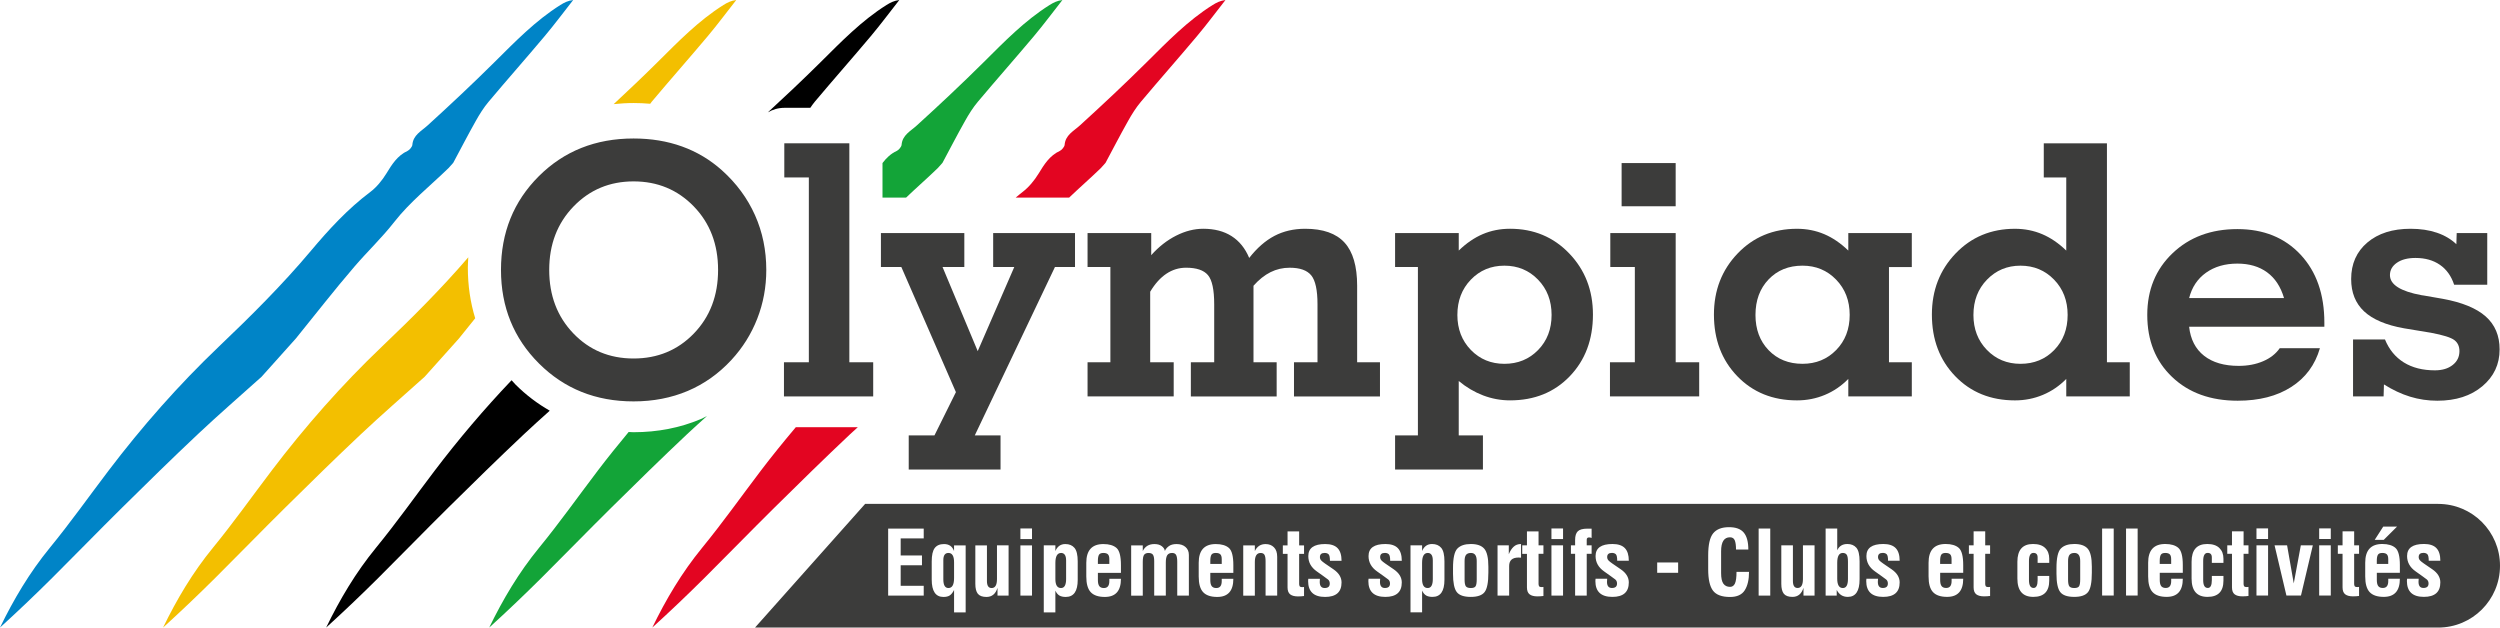 <?xml version="1.0" encoding="UTF-8"?><svg id="uuid-383844ff-262c-4b31-ad6b-5b2ec229c42f" xmlns="http://www.w3.org/2000/svg" viewBox="0 0 248.274 62.323"><defs><style>.uuid-1e04bff6-07d9-4db4-8b9f-17e9af42f020{fill:#0084c7;}.uuid-1e04bff6-07d9-4db4-8b9f-17e9af42f020,.uuid-c0cf3ad4-9f7f-4896-9729-037810444e11,.uuid-e4f8656c-5fa6-43cd-99f8-ae5f9cb295fe,.uuid-5772afbe-e71f-4c9f-91ef-52f2cb5c828c,.uuid-c11de5c3-c82f-4ffb-a27c-024dab7271ff,.uuid-74b65835-160a-4528-9193-add123fe4371{stroke-width:0px;}.uuid-1e04bff6-07d9-4db4-8b9f-17e9af42f020,.uuid-c0cf3ad4-9f7f-4896-9729-037810444e11,.uuid-e4f8656c-5fa6-43cd-99f8-ae5f9cb295fe,.uuid-5772afbe-e71f-4c9f-91ef-52f2cb5c828c,.uuid-74b65835-160a-4528-9193-add123fe4371{fill-rule:evenodd;}.uuid-c0cf3ad4-9f7f-4896-9729-037810444e11{fill:#13a438;}.uuid-e4f8656c-5fa6-43cd-99f8-ae5f9cb295fe{fill:#e30521;}.uuid-5772afbe-e71f-4c9f-91ef-52f2cb5c828c{fill:#f3bf00;}.uuid-c11de5c3-c82f-4ffb-a27c-024dab7271ff{fill:#3c3c3b;}</style></defs><g id="uuid-5575f4f0-6594-4532-91dd-ce70d80792a0"><path class="uuid-1e04bff6-07d9-4db4-8b9f-17e9af42f020" d="m55.655.494c-2.459,1.54-4.497,3.643-6.578,5.708-2.156,2.14-4.372,4.216-6.613,6.256-.645.586-1.436.951-1.514,1.935-.014.177-.277.501-.463.587-1.029.475-1.561,1.345-2.131,2.275-.408.666-.97,1.35-1.587,1.813-2.228,1.673-4.103,3.712-5.892,5.84-2.839,3.377-5.943,6.465-9.129,9.5-3.995,3.807-7.646,7.957-10.989,12.359-1.931,2.544-3.777,5.151-5.801,7.622-2.028,2.476-3.597,5.132-4.959,7.935,1.77-1.609,3.494-3.254,5.185-4.935,2.324-2.311,4.606-4.667,6.937-6.969,2.493-2.463,4.995-4.918,7.544-7.317,2.065-1.942,4.205-3.795,6.312-5.687,1.135-1.266,2.27-2.533,3.405-3.8,1.935-2.386,3.82-4.815,5.823-7.145,1.289-1.5,2.715-2.847,3.958-4.438,1.535-1.965,3.565-3.577,5.382-5.342.155-.173.31-.345.464-.518.745-1.391,1.468-2.789,2.244-4.167.369-.656.78-1.318,1.269-1.899,1.837-2.187,3.73-4.327,5.567-6.514C55.072,2.426,55.981,1.2,56.923 0c-.51.064-.897.261-1.268.494"/><path class="uuid-c0cf3ad4-9f7f-4896-9729-037810444e11" d="m69.585,41.622c-2.038.863-4.28,1.301-6.668,1.301-.165,0-.323-.017-.486-.021-1.054,1.267-2.089,2.551-3.088,3.866-1.931,2.543-3.777,5.151-5.801,7.622-2.028,2.476-3.597,5.132-4.959,7.935,1.77-1.609,3.494-3.254,5.185-4.935,2.324-2.311,4.606-4.666,6.937-6.969,2.493-2.463,4.995-4.918,7.544-7.317.645-.607,1.306-1.195,1.962-1.789-.21.101-.412.216-.627.307"/><path class="uuid-74b65835-160a-4528-9193-add123fe4371" d="m51.199,38.194c-.14-.14-.261-.29-.395-.433-2.715,2.853-5.267,5.861-7.655,9.005-1.931,2.544-3.777,5.151-5.801,7.622-2.028,2.476-3.597,5.132-4.959,7.935,1.77-1.608,3.495-3.253,5.185-4.935,2.324-2.311,4.606-4.667,6.937-6.969,2.493-2.463,4.995-4.918,7.544-7.317.835-.785,1.687-1.55,2.54-2.315-1.215-.699-2.354-1.553-3.396-2.594"/><path class="uuid-5772afbe-e71f-4c9f-91ef-52f2cb5c828c" d="m62.917,10.231c.561,0,1.112.027,1.656.074.051-.064.093-.135.145-.197,1.837-2.187,3.73-4.327,5.567-6.514.981-1.168,1.89-2.394,2.832-3.593-.51.063-.897.261-1.268.494-2.459,1.54-4.497,3.643-6.578,5.708-1.417,1.407-2.866,2.779-4.325,4.138.644-.066,1.298-.109,1.971-.109"/><path class="uuid-5772afbe-e71f-4c9f-91ef-52f2cb5c828c" d="m46.461,26.577c0-.348.027-.684.045-1.024-2.686,3.123-5.584,6.016-8.563,8.854-3.995,3.807-7.646,7.957-10.988,12.359-1.931,2.543-3.777,5.151-5.801,7.622-2.028,2.476-3.597,5.132-4.959,7.935,1.77-1.609,3.495-3.254,5.186-4.935,2.324-2.311,4.606-4.666,6.937-6.969,2.493-2.463,4.995-4.918,7.544-7.317,2.065-1.942,4.205-3.795,6.312-5.687,1.135-1.266,2.27-2.533,3.404-3.8.541-.667,1.078-1.337,1.614-2.007-.482-1.574-.731-3.251-.731-5.032"/><path class="uuid-e4f8656c-5fa6-43cd-99f8-ae5f9cb295fe" d="m79.029,42.428c-1.195,1.419-2.367,2.859-3.491,4.339-1.931,2.544-3.777,5.151-5.801,7.622-2.028,2.476-3.597,5.132-4.959,7.935,1.77-1.608,3.495-3.253,5.186-4.935,2.324-2.311,4.606-4.667,6.937-6.969,2.493-2.463,4.995-4.918,7.544-7.317.243-.229.495-.448.741-.675h-6.156Z"/><path class="uuid-74b65835-160a-4528-9193-add123fe4371" d="m77.889,10.708h2.581c.144-.203.283-.411.442-.6,1.837-2.187,3.73-4.327,5.567-6.514.981-1.168,1.89-2.394,2.832-3.593-.51.064-.897.261-1.268.494-2.459,1.54-4.497,3.643-6.578,5.708-1.701,1.689-3.447,3.331-5.207,4.954.482-.278,1.034-.448,1.63-.448"/><path class="uuid-e4f8656c-5fa6-43cd-99f8-ae5f9cb295fe" d="m120.432.494c-2.459,1.54-4.496,3.642-6.577,5.708-2.156,2.14-4.372,4.216-6.614,6.256-.645.586-1.436.951-1.514,1.935-.014.177-.277.501-.463.587-1.029.475-1.561,1.345-2.131,2.275-.408.666-.97,1.35-1.587,1.813-.234.176-.449.371-.676.554h5.308c1.032-.988,2.122-1.935,3.146-2.929.155-.173.309-.346.464-.518.745-1.391,1.468-2.789,2.244-4.167.369-.656.78-1.318,1.269-1.899,1.837-2.187,3.73-4.327,5.567-6.514.981-1.167,1.89-2.393,2.832-3.593-.51.064-.897.261-1.268.494"/><path class="uuid-c0cf3ad4-9f7f-4896-9729-037810444e11" d="m89.985,19.622c1.032-.988,2.122-1.935,3.146-2.93.155-.173.309-.345.464-.518.745-1.39,1.468-2.789,2.244-4.167.369-.656.781-1.318,1.269-1.899,1.837-2.187,3.73-4.327,5.567-6.514.981-1.168,1.89-2.394,2.832-3.593-.51.064-.896.261-1.268.494-2.459,1.54-4.496,3.642-6.577,5.708-2.156,2.14-4.372,4.216-6.614,6.256-.644.586-1.436.951-1.513,1.935-.014.177-.278.501-.463.586-.618.285-1.056.715-1.431,1.213v3.429h2.346Z"/><path class="uuid-c11de5c3-c82f-4ffb-a27c-024dab7271ff" d="m49.752,26.808c0-3.704,1.251-6.806,3.755-9.306,2.504-2.499,5.641-3.749,9.41-3.749,1.737,0,3.341.263,4.812.792,1.471.529,2.796,1.321,3.977,2.378,1.43,1.284,2.52,2.764,3.27,4.439.749,1.676,1.124,3.491,1.124,5.445,0,1.693-.298,3.304-.894,4.832-.596,1.528-1.451,2.894-2.563,4.099-1.26,1.363-2.708,2.392-4.343,3.085-1.635.692-3.43,1.039-5.382,1.039-3.747,0-6.878-1.255-9.393-3.766-2.515-2.511-3.772-5.608-3.772-9.289m4.789,0c0,2.534.798,4.633,2.393,6.298,1.594,1.664,3.589,2.497,5.984,2.497,2.395,0,4.392-.83,5.993-2.488,1.6-1.66,2.4-3.761,2.4-6.306s-.803-4.646-2.409-6.306c-1.606-1.658-3.601-2.488-5.984-2.488-2.372,0-4.362.833-5.968,2.497-1.606,1.665-2.409,3.764-2.409,6.298"/><polygon class="uuid-c11de5c3-c82f-4ffb-a27c-024dab7271ff" points="80.326 17.622 77.889 17.622 77.889 14.231 84.348 14.231 84.348 35.977 86.717 35.977 86.717 39.369 77.855 39.369 77.855 35.977 80.326 35.977 80.326 17.622"/><polygon class="uuid-c11de5c3-c82f-4ffb-a27c-024dab7271ff" points="99.363 46.629 90.245 46.629 90.245 43.238 92.801 43.238 94.932 38.943 89.512 26.518 87.484 26.518 87.484 23.145 95.767 23.145 95.767 26.518 93.603 26.518 97.097 34.87 100.727 26.518 98.631 26.518 98.631 23.145 106.759 23.145 106.759 26.518 104.766 26.518 96.806 43.238 99.363 43.238 99.363 46.629"/><path class="uuid-c11de5c3-c82f-4ffb-a27c-024dab7271ff" d="m114.326,25.343c.75-.841,1.577-1.488,2.48-1.943.903-.455,1.798-.682,2.685-.682,1.113,0,2.053.244,2.82.733.767.489,1.349,1.21,1.747,2.165.773-.988,1.608-1.718,2.505-2.19.898-.471,1.915-.707,3.051-.707,1.772,0,3.076.458,3.911,1.372.835.914,1.253,2.343,1.253,4.287v7.6h2.267v3.392h-8.539v-3.392h2.335v-5.761c0-1.408-.208-2.366-.622-2.871-.415-.506-1.128-.758-2.139-.758-.682,0-1.318.147-1.909.443-.59.296-1.153.744-1.687,1.347v7.6h2.301v3.392h-8.521v-3.392h2.318v-5.761c0-1.443-.207-2.408-.622-2.897-.415-.489-1.139-.733-2.173-.733-.705,0-1.355.198-1.952.596-.596.398-1.133.994-1.61,1.789v7.005h2.335v3.392h-8.555v-3.392h2.267v-9.459h-2.267v-3.374h6.323v2.198Z"/><path class="uuid-c11de5c3-c82f-4ffb-a27c-024dab7271ff" d="m138.545,46.629v-3.391h2.267v-16.72h-2.267v-3.374h6.323v1.738c.75-.727,1.543-1.27,2.377-1.628.836-.357,1.741-.536,2.718-.536,2.352,0,4.312.818,5.88,2.454,1.568,1.636,2.352,3.659,2.352,6.067,0,2.488-.767,4.531-2.301,6.127-1.534,1.596-3.511,2.395-5.931,2.395-.92,0-1.812-.165-2.676-.494-.863-.33-1.671-.807-2.42-1.431v5.402h2.403v3.391h-8.726Zm6.186-15.355c0,1.398.447,2.557,1.338,3.477.891.92,2.003,1.38,3.332,1.38,1.341,0,2.457-.457,3.349-1.372.892-.914,1.338-2.076,1.338-3.485,0-1.408-.448-2.576-1.346-3.502-.898-.926-2.011-1.388-3.34-1.388-1.329,0-2.441.463-3.332,1.388-.892.926-1.338,2.094-1.338,3.502"/><path class="uuid-c11de5c3-c82f-4ffb-a27c-024dab7271ff" d="m166.41,35.977h2.336v3.392h-8.862v-3.392h2.471v-9.459h-2.437v-3.374h6.493v12.833Zm-5.368-19.786h5.368v4.295h-5.368v-4.295Z"/><path class="uuid-c11de5c3-c82f-4ffb-a27c-024dab7271ff" d="m187.594,35.977h2.267v3.392h-6.306v-1.738c-.681.693-1.457,1.222-2.326,1.585-.869.364-1.793.546-2.77.546-2.408,0-4.386-.801-5.931-2.403-1.546-1.602-2.318-3.642-2.318-6.118,0-2.408.784-4.431,2.352-6.067,1.567-1.636,3.533-2.454,5.896-2.454.966,0,1.869.179,2.711.536.841.359,1.636.901,2.385,1.628v-1.738h6.306v3.374h-2.267v9.459Zm-13.259-4.704c0,1.431.434,2.599,1.304,3.502.869.903,1.991,1.355,3.366,1.355,1.341,0,2.457-.457,3.349-1.372.892-.914,1.338-2.076,1.338-3.485,0-1.408-.448-2.576-1.346-3.502-.898-.926-2.011-1.388-3.34-1.388-1.375,0-2.497.454-3.366,1.363-.869.91-1.304,2.085-1.304,3.528"/><path class="uuid-c11de5c3-c82f-4ffb-a27c-024dab7271ff" d="m202.967,14.231h6.272v21.746h2.267v3.392h-6.306v-1.738c-.681.693-1.457,1.222-2.326,1.585-.869.364-1.793.546-2.77.546-2.408,0-4.386-.801-5.931-2.403-1.546-1.602-2.318-3.642-2.318-6.118,0-2.408.784-4.431,2.352-6.067,1.567-1.636,3.533-2.454,5.896-2.454.966,0,1.869.179,2.711.536.841.359,1.636.901,2.385,1.628v-7.261h-2.233v-3.392Zm-6.987,17.043c0,1.398.446,2.557,1.338,3.477.892.92,2.003,1.38,3.332,1.38,1.352,0,2.471-.457,3.357-1.372.887-.914,1.329-2.076,1.329-3.485,0-1.408-.448-2.576-1.346-3.502-.898-.926-2.011-1.388-3.34-1.388-1.318,0-2.426.463-3.323,1.388-.898.926-1.346,2.094-1.346,3.502"/><path class="uuid-c11de5c3-c82f-4ffb-a27c-024dab7271ff" d="m230.389,34.58c-.477,1.659-1.426,2.942-2.846,3.851-1.42.91-3.193,1.364-5.317,1.364-2.693,0-4.864-.784-6.511-2.353-1.648-1.568-2.471-3.624-2.471-6.169,0-2.488.838-4.531,2.514-6.126,1.676-1.597,3.82-2.396,6.433-2.396,2.602,0,4.692.844,6.271,2.531,1.579,1.687,2.369,3.939,2.369,6.758v.409h-13.43c.137,1.251.631,2.211,1.483,2.881.852.67,2,1.005,3.443,1.005.897,0,1.704-.154,2.42-.461.716-.306,1.267-.739,1.653-1.295h3.988Zm-12.987-4.976h9.425c-.33-1.125-.889-1.977-1.679-2.557-.79-.58-1.776-.869-2.957-.869-1.227,0-2.264.301-3.11.903-.846.602-1.407,1.443-1.679,2.523"/><path class="uuid-c11de5c3-c82f-4ffb-a27c-024dab7271ff" d="m236.712,39.369h-3.033v-5.659h3.17c.409 1,1.034,1.761,1.875,2.284.841.523,1.869.784,3.085.784.727,0,1.315-.176,1.764-.529.449-.352.673-.812.673-1.38,0-.477-.171-.843-.511-1.099-.341-.256-1.114-.497-2.318-.724l-2.676-.443c-1.784-.318-3.104-.878-3.962-1.679-.858-.801-1.287-1.872-1.287-3.213,0-1.51.537-2.72,1.61-3.629,1.074-.908,2.503-1.363,4.287-1.363.977,0,1.849.131,2.616.392.767.261,1.411.642,1.934,1.142l.034-1.107h3.034v5.129h-3.289c-.284-.863-.756-1.523-1.415-1.977-.658-.454-1.465-.681-2.42-.681-.773,0-1.389.158-1.849.477-.46.318-.691.727-.691,1.227,0,.943,1.046,1.608,3.136,1.994.102.012.182.023.239.034l1.858.324c1.932.352,3.357.937,4.278,1.755.921.818,1.38,1.909,1.38,3.271,0,1.478-.571,2.696-1.712,3.656-1.142.961-2.633,1.44-4.474,1.44-.932,0-1.833-.134-2.702-.4-.869-.267-1.736-.673-2.599-1.219l-.034,1.193Z"/><path class="uuid-c11de5c3-c82f-4ffb-a27c-024dab7271ff" d="m141.798,54.913c-.382,0-.572.331-.572.992v1.599c0,.596.186.893.559.893.338,0,.507-.299.507-.897v-1.828c0-.268-.045-.462-.134-.581-.087-.118-.207-.178-.36-.178"/><path class="uuid-c11de5c3-c82f-4ffb-a27c-024dab7271ff" d="m183.004,54.913c-.367,0-.55.326-.55.979v1.569c0,.623.186.936.559.936.338,0,.507-.299.507-.897v-1.725c0-.344-.042-.574-.126-.689-.084-.116-.214-.174-.39-.174"/><path class="uuid-c11de5c3-c82f-4ffb-a27c-024dab7271ff" d="m206.012,54.913c-.223,0-.384.062-.486.186-.098.124-.147.329-.147.615v1.838c0,.35.045.578.134.685.09.106.251.16.486.16.243,0,.4-.059.473-.178.074-.118.112-.341.112-.667v-1.842c0-.532-.191-.797-.572-.797"/><path class="uuid-c11de5c3-c82f-4ffb-a27c-024dab7271ff" d="m193.215,54.913c-.216,0-.362.061-.433.182-.073.121-.109.324-.109.606v.304h1.136v-.472c0-.231-.047-.392-.139-.482-.09-.092-.241-.138-.456-.138"/><path class="uuid-c11de5c3-c82f-4ffb-a27c-024dab7271ff" d="m120.737,54.913c-.216,0-.361.061-.434.182-.071.121-.108.324-.108.606v.304h1.135v-.472c0-.231-.046-.392-.139-.482-.089-.092-.241-.138-.455-.138"/><path class="uuid-c11de5c3-c82f-4ffb-a27c-024dab7271ff" d="m215.024,54.913c-.216,0-.362.061-.433.182-.073.121-.109.324-.109.606v.304h1.136v-.472c0-.231-.047-.392-.139-.482-.09-.092-.241-.138-.456-.138"/><path class="uuid-c11de5c3-c82f-4ffb-a27c-024dab7271ff" d="m105.381,54.913c-.381,0-.572.331-.572.992v1.599c0,.596.186.893.559.893.338,0,.507-.299.507-.897v-1.828c0-.268-.045-.462-.134-.581-.087-.118-.207-.178-.36-.178"/><path class="uuid-c11de5c3-c82f-4ffb-a27c-024dab7271ff" d="m94.189,54.913c-.338,0-.507.237-.507.711v1.911c0,.575.169.862.507.862.373,0,.559-.331.559-.992v-1.565c0-.618-.186-.927-.559-.927"/><path class="uuid-c11de5c3-c82f-4ffb-a27c-024dab7271ff" d="m109.573,54.913c-.216,0-.361.061-.433.182-.072.121-.109.324-.109.606v.304h1.136v-.472c0-.231-.046-.392-.139-.482-.09-.092-.241-.138-.456-.138"/><path class="uuid-c11de5c3-c82f-4ffb-a27c-024dab7271ff" d="m146.081,54.913c-.223,0-.384.062-.486.186-.098.124-.147.329-.147.615v1.838c0,.35.045.578.135.685.09.106.251.16.485.16.243,0,.4-.059.473-.178.074-.118.112-.341.112-.667v-1.842c0-.532-.191-.797-.572-.797"/><path class="uuid-c11de5c3-c82f-4ffb-a27c-024dab7271ff" d="m242.138,50.042H85.916l-10.935,12.281h167.157c3.389,0,6.136-2.747,6.136-6.136v-.008c0-3.389-2.747-6.136-6.136-6.136m-5.461,2.253h1.373l-1.322,1.318h-.897l.846-1.318Zm-144.943,1.174h-2.288v1.69h2.115v.975h-2.115v2.041h2.288v.975h-3.532v-6.656h3.532v.975Zm4.167,7.346h-1.153v-2.227c-.124.251-.264.431-.421.538-.153.104-.365.156-.637.156-.774,0-1.162-.575-1.162-1.725v-1.802c0-.624.1-1.068.299-1.331.199-.263.507-.394.923-.394.496,0,.829.231.996.693v-.563h1.153v6.656Zm4.261-1.664h-1.1v-.771c-.189.601-.552.901-1.093.901-.401,0-.687-.104-.858-.312-.168-.211-.251-.54-.251-.988v-3.822h1.153v3.544c0,.463.155.693.464.693.356,0,.533-.297.533-.893v-3.345h1.153v4.992Zm2.326,0h-1.153v-4.992h1.153v4.992Zm0-5.616h-1.153v-1.053h1.153v1.053Zm4.539,4.052c0,1.129-.396,1.694-1.187,1.694-.257,0-.467-.046-.628-.138-.162-.096-.296-.257-.404-.486v2.158h-1.152v-6.656h1.152v.563c.199-.462.529-.693.988-.693.393,0,.697.127.91.381.213.251.321.699.321,1.343v1.833Zm4.292-.698h-2.288v.719c0,.271.046.471.139.598.096.127.247.191.456.191.361,0,.541-.228.541-.684v-.234h1.153c0,1.202-.533,1.802-1.599,1.802-.638,0-1.105-.157-1.4-.472-.295-.315-.442-.835-.442-1.561v-1.356c0-1.242.565-1.863,1.694-1.863.576,0,1.01.129,1.305.386.295.257.442.826.442,1.708v.767Zm6.745,2.262h-1.153v-3.362c0-.309-.036-.532-.108-.668-.071-.138-.204-.208-.399-.208-.231,0-.394.076-.489.229-.092.151-.139.389-.139.716v3.293h-1.153v-3.427c0-.298-.04-.507-.121-.629-.081-.121-.23-.182-.447-.182-.191,0-.334.058-.429.174-.092.115-.138.355-.138.719v3.345h-1.153v-4.992h1.153v.563c.225-.462.611-.693,1.157-.693.306,0,.549.069.728.208.182.137.287.298.312.485.058-.168.182-.325.373-.472.193-.148.454-.221.78-.221.376,0,.673.097.893.291.222.193.334.457.334.788v4.043Zm4.418-2.262h-2.288v.719c0,.271.046.471.139.598.095.127.247.191.455.191.361,0,.541-.228.541-.684v-.234h1.153c0,1.202-.533,1.802-1.598,1.802-.638,0-1.106-.157-1.4-.472-.295-.315-.442-.835-.442-1.561v-1.356c0-1.242.565-1.863,1.694-1.863.575,0,1.01.129,1.305.386.294.257.441.826.441,1.708v.767Zm4.354,2.262h-1.153v-3.427c0-.292-.036-.5-.108-.624-.069-.124-.199-.186-.386-.186-.381,0-.572.298-.572.893v3.345h-1.153v-4.992h1.153v.563c.222-.462.578-.693,1.066-.693.344,0,.621.107.831.321.214.211.322.524.322.941v3.861Zm2.667-4.147h-.486v2.995c0,.066.015.134.044.203.028.069.121.104.277.104.049,0,.104-.005.165-.013v.897c-.19.026-.391.039-.602.039-.338,0-.595-.068-.771-.203-.176-.136-.264-.366-.264-.689v-3.332h-.468v-.845h.468v-1.386h1.152v1.386h.486v.845Zm1.697.645c.08.087.211.192.39.316l.836.572c.534.367.802.802.802,1.305,0,.959-.545,1.438-1.634,1.438-1.124,0-1.685-.526-1.685-1.578,0-.098.005-.173.017-.225h1.153c-.012.11-.017.212-.017.308,0,.407.163.61.489.61.338,0,.507-.147.507-.442,0-.176-.059-.312-.178-.407-.116-.095-.269-.208-.459-.338l-.645-.459c-.567-.396-.849-.904-.849-1.526,0-.798.559-1.196,1.677-1.196.557,0,.968.136,1.23.407.263.272.395.691.395,1.257h-1.153c0-.352-.048-.57-.143-.654-.092-.083-.219-.126-.381-.126-.315,0-.472.137-.472.411,0,.127.04.236.121.325m5.98,0c.081.087.211.192.391.316l.836.572c.534.367.802.802.802,1.305,0,.959-.545,1.438-1.633,1.438-1.124,0-1.686-.526-1.686-1.578,0-.098.006-.173.018-.225h1.153c-.012.11-.018.212-.018.308,0,.407.164.61.489.61.339,0,.507-.147.507-.442,0-.176-.059-.312-.177-.407-.116-.095-.269-.208-.46-.338l-.645-.459c-.566-.396-.849-.904-.849-1.526,0-.798.559-1.196,1.677-1.196.557,0,.967.136,1.23.407.263.272.395.691.395,1.257h-1.153c0-.352-.048-.57-.144-.654-.092-.083-.219-.126-.381-.126-.314,0-.471.137-.471.411,0,.127.04.236.121.325m6.264,1.938c0,1.129-.396,1.694-1.187,1.694-.257,0-.467-.046-.628-.138-.162-.096-.296-.257-.404-.486v2.158h-1.152v-6.656h1.152v.563c.199-.462.529-.693.988-.693.393,0,.697.127.911.381.213.251.321.699.321,1.343v1.833Zm4.362-.706c0,.959-.124,1.599-.373,1.92-.248.321-.705.481-1.369.481-.688,0-1.154-.161-1.4-.486-.246-.326-.368-.93-.368-1.811v-.576c0-.991.146-1.635.438-1.933.292-.298.735-.447,1.331-.447.622,0,1.066.156,1.334.468.272.312.408.908.408,1.786v.598Zm3.244-1.496c-.087-.008-.169-.013-.247-.013-.621,0-.932.28-.932.841v2.938h-1.153v-4.992h1.118v.884c.124-.312.283-.56.477-.741.193-.182.438-.273.737-.273v1.356Zm2.225-.381h-.485v2.995c0,.066.015.134.043.203.029.069.121.104.277.104.049,0,.104-.005.165-.013v.897c-.191.026-.392.039-.602.039-.338,0-.596-.068-.771-.203-.177-.136-.264-.366-.264-.689v-3.332h-.468v-.845h.468v-1.386h1.152v1.386h.485v.845Zm1.948,4.147h-1.153v-4.992h1.153v4.992Zm0-5.616h-1.153v-1.053h1.153v1.053Zm2.837-.108c-.084-.035-.169-.052-.256-.052-.153,0-.23.078-.23.234v.55h.486v.845h-.486v4.147h-1.153v-4.147h-.416v-.845h.416v-.533c0-.399.089-.685.264-.859.176-.175.494-.264.953-.264h.421v.923Zm1.665,2.223c.081.087.211.192.391.316l.836.572c.534.367.801.802.801,1.305,0,.959-.544,1.438-1.633,1.438-1.123,0-1.686-.526-1.686-1.578,0-.098.006-.173.018-.225h1.153c-.012.11-.018.212-.018.308,0,.407.164.61.49.61.338,0,.507-.147.507-.442,0-.176-.059-.312-.177-.407-.116-.095-.269-.208-.46-.338l-.645-.459c-.567-.396-.849-.904-.849-1.526,0-.798.559-1.196,1.677-1.196.558,0,.968.136,1.23.407.263.272.394.691.394,1.257h-1.153c0-.352-.047-.57-.143-.654-.093-.083-.22-.126-.381-.126-.315,0-.472.137-.472.411,0,.127.041.236.121.325m6.926,1.24h-2.08v-1.023h2.08v1.023Zm6.617,1.734c-.283.445-.77.667-1.46.667-.815,0-1.381-.211-1.699-.633-.315-.424-.472-1.125-.472-2.101v-1.408c0-1.049.165-1.775.494-2.179.332-.408.857-.611,1.577-.611.676,0,1.164.181,1.464.541.301.362.451.921.451,1.678h-1.223c0-.41-.042-.715-.126-.915-.083-.199-.242-.299-.475-.299-.587,0-.88.462-.88,1.386v2.159c0,.497.074.851.225,1.062.154.211.374.316.664.316.22,0,.381-.111.485-.334.104-.225.156-.611.156-1.157h1.243c0,.774-.142,1.384-.425,1.829m2.533.528h-1.153v-6.656h1.153v6.656Zm4.4,0h-1.1v-.771c-.188.601-.552.901-1.093.901-.401,0-.687-.104-.858-.312-.168-.211-.251-.54-.251-.988v-3.822h1.153v3.544c0,.463.155.693.463.693.356,0,.533-.297.533-.893v-3.345h1.153v4.992Zm4.471-1.603c0,1.155-.39,1.733-1.17,1.733-.497,0-.864-.231-1.101-.693v.563h-1.101v-6.656h1.153v2.158c.188-.416.523-.624,1.005-.624.381,0,.679.123.893.369.214.246.322.698.322,1.356v1.794Zm1.952-1.898c.08.087.211.192.39.316l.836.572c.534.367.802.802.802,1.305,0,.959-.545,1.438-1.633,1.438-1.124,0-1.686-.526-1.686-1.578,0-.098.005-.173.018-.225h1.153c-.012.11-.018.212-.018.308,0,.407.164.61.489.61.338,0,.507-.147.507-.442,0-.176-.059-.312-.177-.407-.116-.095-.268-.208-.46-.338l-.645-.459c-.566-.396-.849-.904-.849-1.526,0-.798.559-1.196,1.677-1.196.557,0,.967.136,1.23.407.263.272.395.691.395,1.257h-1.153c0-.352-.048-.57-.144-.654-.092-.083-.219-.126-.381-.126-.314,0-.471.137-.471.411,0,.127.04.236.121.325m8.338,1.24h-2.288v.719c0,.271.046.471.139.598.096.127.247.191.455.191.361,0,.542-.228.542-.684v-.234h1.153c0,1.202-.533,1.802-1.6,1.802-.638,0-1.104-.157-1.4-.472-.294-.315-.441-.835-.441-1.561v-1.356c0-1.242.564-1.863,1.694-1.863.575,0,1.01.129,1.304.386.295.257.443.826.443,1.708v.767Zm2.671-1.885h-.485v2.995c0,.066.015.134.044.203.029.069.122.104.277.104.049,0,.104-.005.164-.013v.897c-.19.026-.391.039-.602.039-.338,0-.595-.068-.771-.203-.176-.136-.264-.366-.264-.689v-3.332h-.468v-.845h.468v-1.386h1.152v1.386h.485v.845Zm5.872.897h-1.153v-.541c0-.298-.138-.446-.416-.446-.295,0-.443.268-.443.805v1.89c0,.526.154.788.46.788.266,0,.399-.263.399-.788v-.407h1.153v.464c0,1.078-.527,1.616-1.581,1.616-1.055,0-1.582-.608-1.582-1.824v-1.66c0-1.179.519-1.768,1.556-1.768.535,0,.936.133,1.205.399.269.263.403.616.403,1.058v.416Zm4.231.98c0,.959-.124,1.599-.373,1.92-.248.321-.705.481-1.369.481-.688,0-1.154-.161-1.4-.486-.246-.326-.369-.93-.369-1.811v-.576c0-.991.146-1.635.438-1.933.292-.298.735-.447,1.331-.447.621,0,1.066.156,1.334.468.272.312.408.908.408,1.786v.598Zm2.173,2.27h-1.153v-6.656h1.153v6.656Zm2.377,0h-1.153v-6.656h1.153v6.656Zm4.484-2.262h-2.288v.719c0,.271.046.471.138.598.096.127.247.191.455.191.361,0,.542-.228.542-.684v-.234h1.153c0,1.202-.534,1.802-1.6,1.802-.638,0-1.104-.157-1.4-.472-.294-.315-.441-.835-.441-1.561v-1.356c0-1.242.564-1.863,1.694-1.863.575,0,1.01.129,1.304.386.295.257.443.826.443,1.708v.767Zm4.036-.988h-1.153v-.541c0-.298-.139-.446-.417-.446-.295,0-.442.268-.442.805v1.89c0,.526.153.788.46.788.266,0,.399-.263.399-.788v-.407h1.153v.464c0,1.078-.527,1.616-1.582,1.616-1.055,0-1.582-.608-1.582-1.824v-1.66c0-1.179.518-1.768,1.555-1.768.535,0,.936.133,1.206.399.268.263.403.616.403,1.058v.416Zm2.486-.897h-.486v2.995c0,.066.014.134.043.203.029.069.121.104.277.104.05,0,.104-.005.166-.013v.897c-.192.026-.392.039-.603.039-.338,0-.596-.068-.771-.203-.176-.136-.264-.366-.264-.689v-3.332h-.468v-.845h.468v-1.386h1.153v1.386h.486v.845Zm1.947,4.147h-1.153v-4.992h1.153v4.992Zm0-5.616h-1.153v-1.053h1.153v1.053Zm3.265,5.616h-1.443l-1.179-4.992h1.244l.663,3.783.702-3.783h1.192l-1.179,4.992Zm2.962,0h-1.153v-4.992h1.153v4.992Zm0-5.616h-1.153v-1.053h1.153v1.053Zm2.807,1.469h-.486v2.995c0,.066.014.134.043.203.029.069.122.104.277.104.05,0,.104-.005.166-.013v.897c-.192.026-.392.039-.603.039-.338,0-.596-.068-.771-.203-.176-.136-.264-.366-.264-.689v-3.332h-.469v-.845h.469v-1.386h1.153v1.386h.486v.845Zm4.054,1.885h-2.288v.719c0,.271.046.471.138.598.096.127.247.191.455.191.361,0,.542-.228.542-.684v-.234h1.153c0,1.202-.533,1.802-1.6,1.802-.639,0-1.104-.157-1.4-.472-.294-.315-.441-.835-.441-1.561v-1.356c0-1.242.564-1.863,1.694-1.863.575,0,1.01.129,1.304.386.295.257.443.826.443,1.708v.767Zm1.991-1.24c.081.087.211.192.39.316l.836.572c.534.367.802.802.802,1.305,0,.959-.545,1.438-1.634,1.438-1.124,0-1.686-.526-1.686-1.578,0-.098.006-.173.017-.225h1.153c-.012.11-.017.212-.017.308,0,.407.163.61.489.61.338,0,.507-.147.507-.442,0-.176-.059-.312-.178-.407-.116-.095-.268-.208-.459-.338l-.645-.459c-.566-.396-.849-.904-.849-1.526,0-.798.559-1.196,1.677-1.196.557,0,.968.136,1.231.407.263.272.395.691.395,1.257h-1.153c0-.352-.049-.57-.144-.654-.092-.083-.219-.126-.381-.126-.315,0-.472.137-.472.411,0,.127.04.236.121.325"/><path class="uuid-c11de5c3-c82f-4ffb-a27c-024dab7271ff" d="m236.581,54.913c-.216,0-.361.061-.433.182-.073.121-.109.324-.109.606v.304h1.136v-.472c0-.231-.047-.392-.139-.482-.09-.092-.241-.138-.456-.138"/></g></svg>